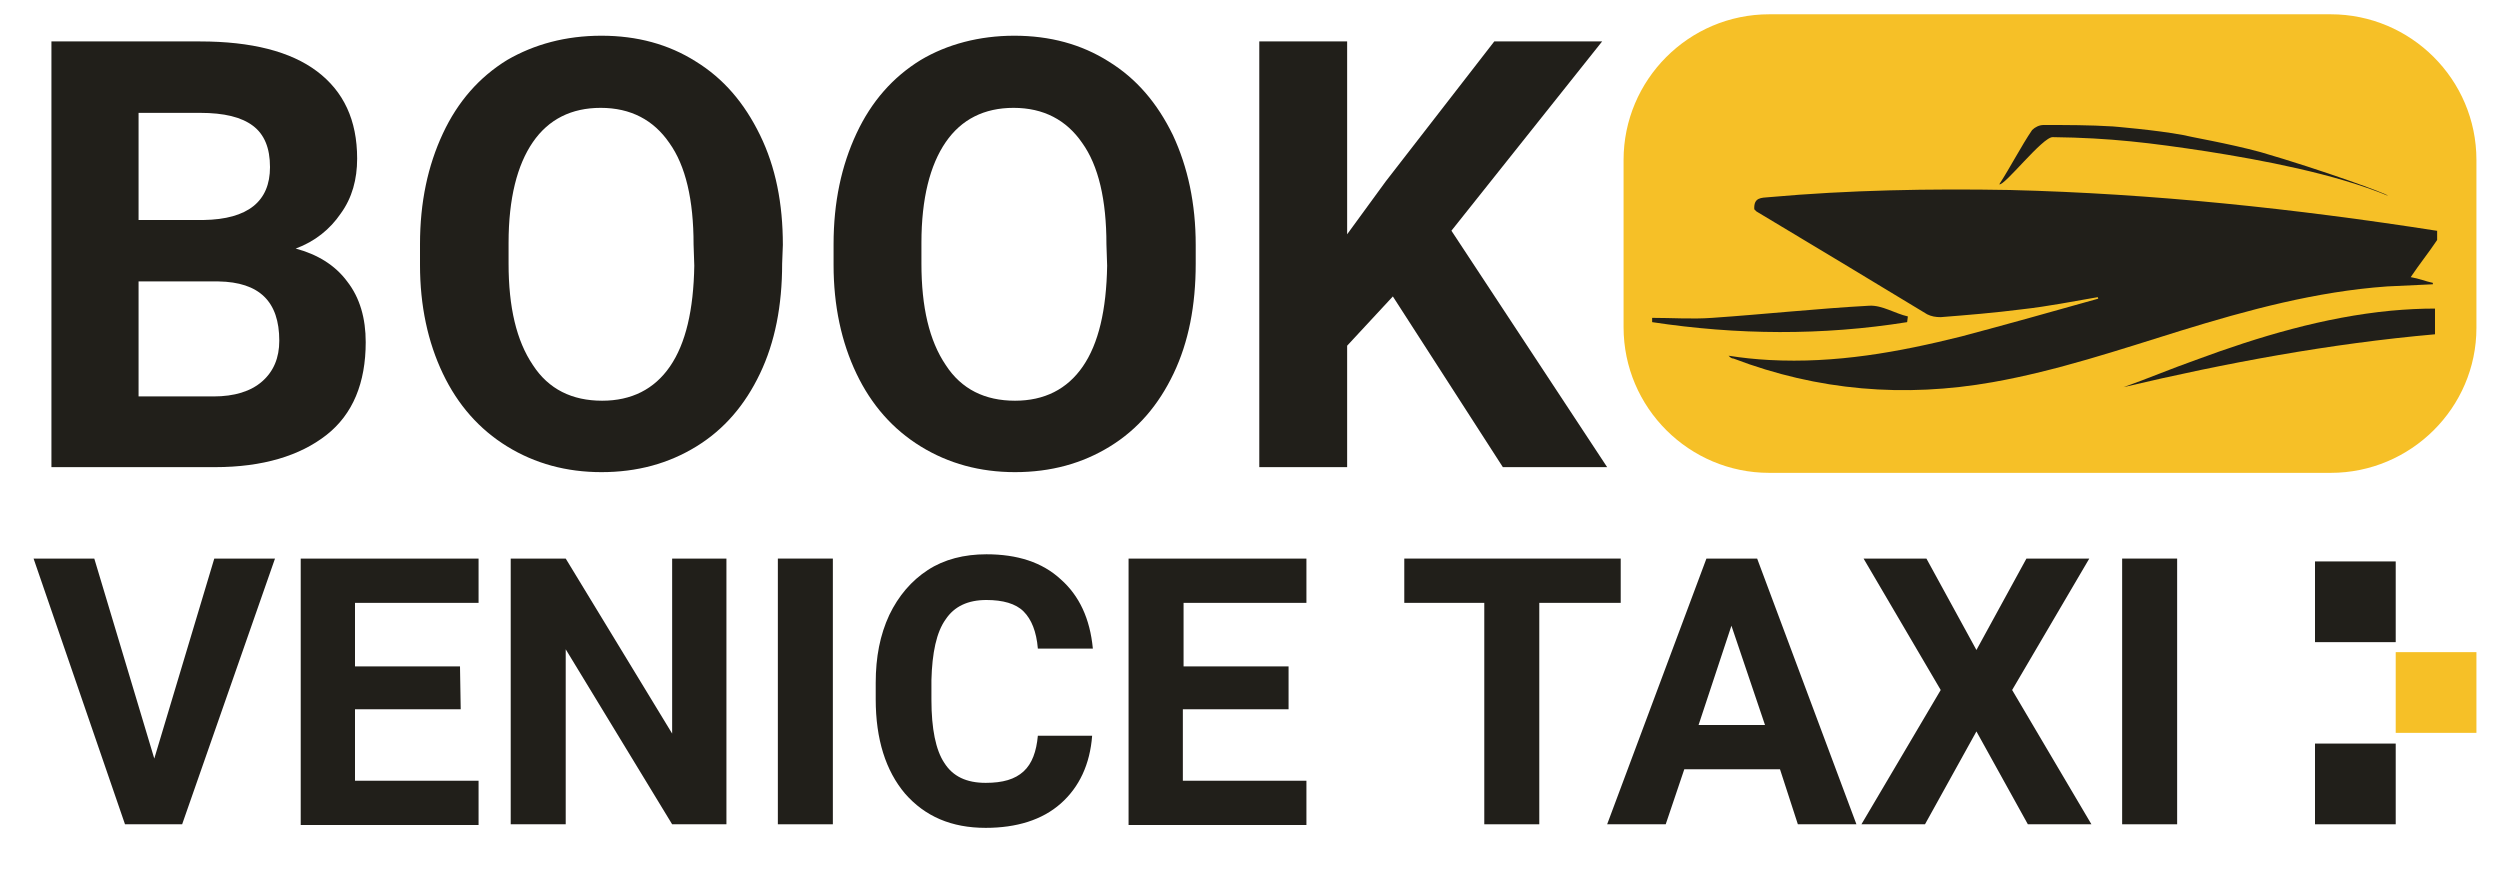 <svg xmlns="http://www.w3.org/2000/svg" xmlns:xlink="http://www.w3.org/1999/xlink" id="Livello_1" x="0px" y="0px" viewBox="0 0 350 121.6" style="enable-background:new 0 0 350 121.6;" xml:space="preserve"> <style type="text/css"> .st0{fill:#211F1A;} .st1{fill:#F6C027;} </style> <path class="st0" d="M7.2,65.4V5.8H28c7.2,0,12.7,1.4,16.4,4.2S50,16.8,50,22.2c0,2.9-0.7,5.5-2.3,7.7c-1.5,2.2-3.6,3.9-6.3,4.9 c3,0.8,5.5,2.3,7.2,4.6c1.8,2.3,2.6,5.2,2.6,8.5c0,5.7-1.8,10.1-5.5,13s-8.9,4.5-15.6,4.5H7.2z M19.4,30.8h9.1 c6.2-0.1,9.3-2.6,9.3-7.4c0-2.7-0.8-4.6-2.4-5.8c-1.6-1.2-4-1.8-7.4-1.8h-8.6C19.4,15.8,19.4,30.8,19.4,30.8z M19.4,39.4v16.1h10.5 c2.9,0,5.2-0.7,6.8-2.1c1.6-1.4,2.4-3.3,2.4-5.7c0-5.5-2.8-8.2-8.5-8.3H19.4z"></path> <path class="st0" d="M109.5,36.9c0,5.9-1,11-3.1,15.4s-5,7.8-8.9,10.2c-3.9,2.4-8.3,3.6-13.3,3.6c-4.9,0-9.3-1.2-13.2-3.6 c-3.9-2.4-6.9-5.8-9-10.2s-3.2-9.5-3.2-15.2v-2.9c0-5.9,1.1-11,3.2-15.5c2.1-4.5,5.1-7.9,9-10.3C74.8,6.2,79.2,5,84.2,5 s9.4,1.2,13.2,3.6c3.9,2.4,6.8,5.8,9,10.3s3.2,9.6,3.2,15.4L109.5,36.9L109.5,36.9z M97.1,34.2c0-6.2-1.1-11-3.4-14.2 c-2.2-3.2-5.4-4.9-9.6-4.9c-4.1,0-7.3,1.6-9.5,4.8s-3.4,7.9-3.4,14.1v2.9c0,6.1,1.1,10.8,3.4,14.2c2.2,3.4,5.5,5,9.7,5 c4.1,0,7.3-1.6,9.5-4.8s3.3-7.9,3.4-14.1L97.1,34.2L97.1,34.2z"></path> <path class="st0" d="M167.4,36.9c0,5.9-1,11-3.1,15.4s-5,7.8-8.9,10.2c-3.9,2.4-8.3,3.6-13.3,3.6c-4.9,0-9.3-1.2-13.2-3.6 c-3.9-2.4-6.9-5.8-9-10.2s-3.2-9.5-3.2-15.2v-2.9c0-5.9,1.1-11,3.2-15.5s5.1-7.9,9-10.3C132.6,6.2,137.1,5,142,5 c5,0,9.4,1.2,13.2,3.6c3.9,2.4,6.8,5.8,9,10.3c2.1,4.5,3.2,9.6,3.2,15.4V36.9z M154.9,34.2c0-6.2-1.1-11-3.4-14.2 c-2.2-3.2-5.4-4.9-9.6-4.9c-4.1,0-7.3,1.6-9.5,4.8S129,27.8,129,34v2.9c0,6.1,1.1,10.8,3.4,14.2c2.2,3.4,5.5,5,9.7,5 c4.1,0,7.3-1.6,9.5-4.8s3.3-7.9,3.4-14.1L154.9,34.2L154.9,34.2z"></path> <path class="st0" d="M195,41.5l-6.4,6.9v17h-12.3V5.8h12.3v27l5.4-7.4l15.2-19.6h15.1l-21.1,26.5L225,65.4h-14.6L195,41.5z"></path> <path class="st0" d="M21.6,106.2l8.4-28h8.5l-13,37.2h-8L4.7,78.2h8.5L21.6,106.2z"></path> <path class="st0" d="M64.5,99.3H49.7v10H67v6.2H42.1V78.2H67v6.2H49.7v8.9h14.7L64.5,99.3L64.5,99.3z"></path> <path class="st0" d="M101.8,115.4h-7.7L79.2,90.9v24.5h-7.7V78.2h7.7l14.9,24.5V78.2h7.6v37.2H101.8z"></path> <path class="st0" d="M116.6,115.4h-7.7V78.2h7.7V115.4z"></path> <path class="st0" d="M152.9,103c-0.3,4-1.8,7.2-4.4,9.5s-6.2,3.4-10.5,3.4c-4.8,0-8.5-1.6-11.3-4.8c-2.7-3.2-4.1-7.6-4.1-13.2v-2.3 c0-3.6,0.6-6.7,1.9-9.5c1.3-2.7,3.1-4.8,5.4-6.3c2.3-1.5,5.1-2.2,8.2-2.2c4.3,0,7.8,1.1,10.4,3.5c2.6,2.3,4.1,5.5,4.5,9.7h-7.7 c-0.2-2.4-0.9-4.1-2-5.2s-2.9-1.6-5.2-1.6c-2.6,0-4.5,0.9-5.7,2.7c-1.3,1.8-1.9,4.7-2,8.5V98c0,4,0.6,7,1.8,8.8 c1.2,1.9,3.1,2.8,5.8,2.8c2.4,0,4.1-0.5,5.3-1.6s1.8-2.8,2-5C145.3,103,152.9,103,152.9,103z"></path> <path class="st0" d="M180.3,99.3h-14.7v10h17.3v6.2H158V78.2h24.9v6.2h-17.2v8.9h14.7v6H180.3z"></path> <path class="st0" d="M226.9,84.4h-11.4v31h-7.7v-31h-11.2v-6.2h30.3L226.9,84.4L226.9,84.4z"></path> <path class="st0" d="M249.2,107.7h-13.4l-2.6,7.7H225l13.9-37.2h7.1l13.9,37.2h-8.2L249.2,107.7z M237.8,101.5h9.3l-4.7-13.9 L237.8,101.5z"></path> <path class="st0" d="M276.7,91l7-12.8h8.8l-10.8,18.4l11.1,18.8h-8.9l-7.2-13l-7.2,13h-8.9l11.1-18.8l-10.8-18.4h8.8L276.7,91z"></path> <path class="st0" d="M304.8,115.4h-7.7V78.2h7.7V115.4z"></path> <rect x="324.1" y="78.6" class="st0" width="11.3" height="11.3"></rect> <rect x="335.4" y="91.3" class="st1" width="11.3" height="11.3"></rect> <rect x="324.1" y="104.1" class="st0" width="11.3" height="11.3"></rect> <path class="st1" d="M326.3,66.2h-78.6c-11.2,0-20.4-9.1-20.4-20.4V22.4c0-11.2,9.1-20.4,20.4-20.4h78.6c11.2,0,20.4,9.1,20.4,20.4 v23.5C346.7,57.1,337.5,66.2,326.3,66.2z"></path> <g> <path class="st0" d="M281.4,26.6c-11.2-0.2-22.5,0-33.7,1c-1.1,0.1-2.2,0-2.1,1.7c0.1,0.1,0.2,0.2,0.3,0.3c8,4.8,16,9.6,23.9,14.4 c0.6,0.3,1.2,0.4,1.9,0.4c3.8-0.3,7.5-0.6,11.4-1.1c3.6-0.4,7.1-1.1,10.6-1.7c0,0.1,0,0.2,0.1,0.2c-6.4,1.8-12.8,3.6-19.2,5.3 c-8.8,2.2-17.6,3.8-26.9,3.3c-1.9-0.1-3.8-0.3-5.7-0.6c0.2,0.2,0.4,0.4,0.7,0.4c11.8,4.5,23.9,5.5,36.3,3.3 c9-1.6,17.6-4.5,26.3-7.2c9.4-2.9,19-5.5,28.9-6.2c2.1-0.1,4.3-0.2,6.4-0.3c0-0.1,0-0.1,0-0.2c-1-0.2-1.9-0.6-3.1-0.8 c1.2-1.8,2.5-3.4,3.7-5.2v-1.3h-0.1C321.2,29.2,301.4,27.1,281.4,26.6z"></path> <path class="st0" d="M287.4,19.2c8.1,0.1,13.7,0.8,21.6,2c7.6,1.2,17.8,3.1,25.3,6.2c0.1-0.2-9.2-3.6-17.8-6.1 c-4.4-1.2-10.2-2.2-10.9-2.4c-3.7-0.7-9.8-1.2-9.8-1.2c-3.3-0.2-6.4-0.2-9.7-0.2c-0.6,0-1.2,0.3-1.6,0.7c-1.5,2.2-3.1,5.3-4.6,7.6 C280.6,26.1,286,19.1,287.4,19.2z"></path> <path class="st0" d="M307.4,50.4c-3.4,1.2-6.7,2.6-10.1,3.8c14.4-3.4,28.9-6.1,43.6-7.4v-3.6c-2,0-4,0.1-6.2,0.3 C325.4,44.4,316.3,47.1,307.4,50.4z"></path> <path class="st0" d="M267,45.1c0-0.2,0.1-0.6,0.1-0.8c-1.8-0.4-3.6-1.6-5.4-1.5c-7.3,0.4-14.7,1.2-22,1.7c-2.8,0.2-5.6,0-8.4,0 c0,0.2,0,0.3,0,0.6C243.2,46.9,255.1,47,267,45.1z"></path> </g> </svg>